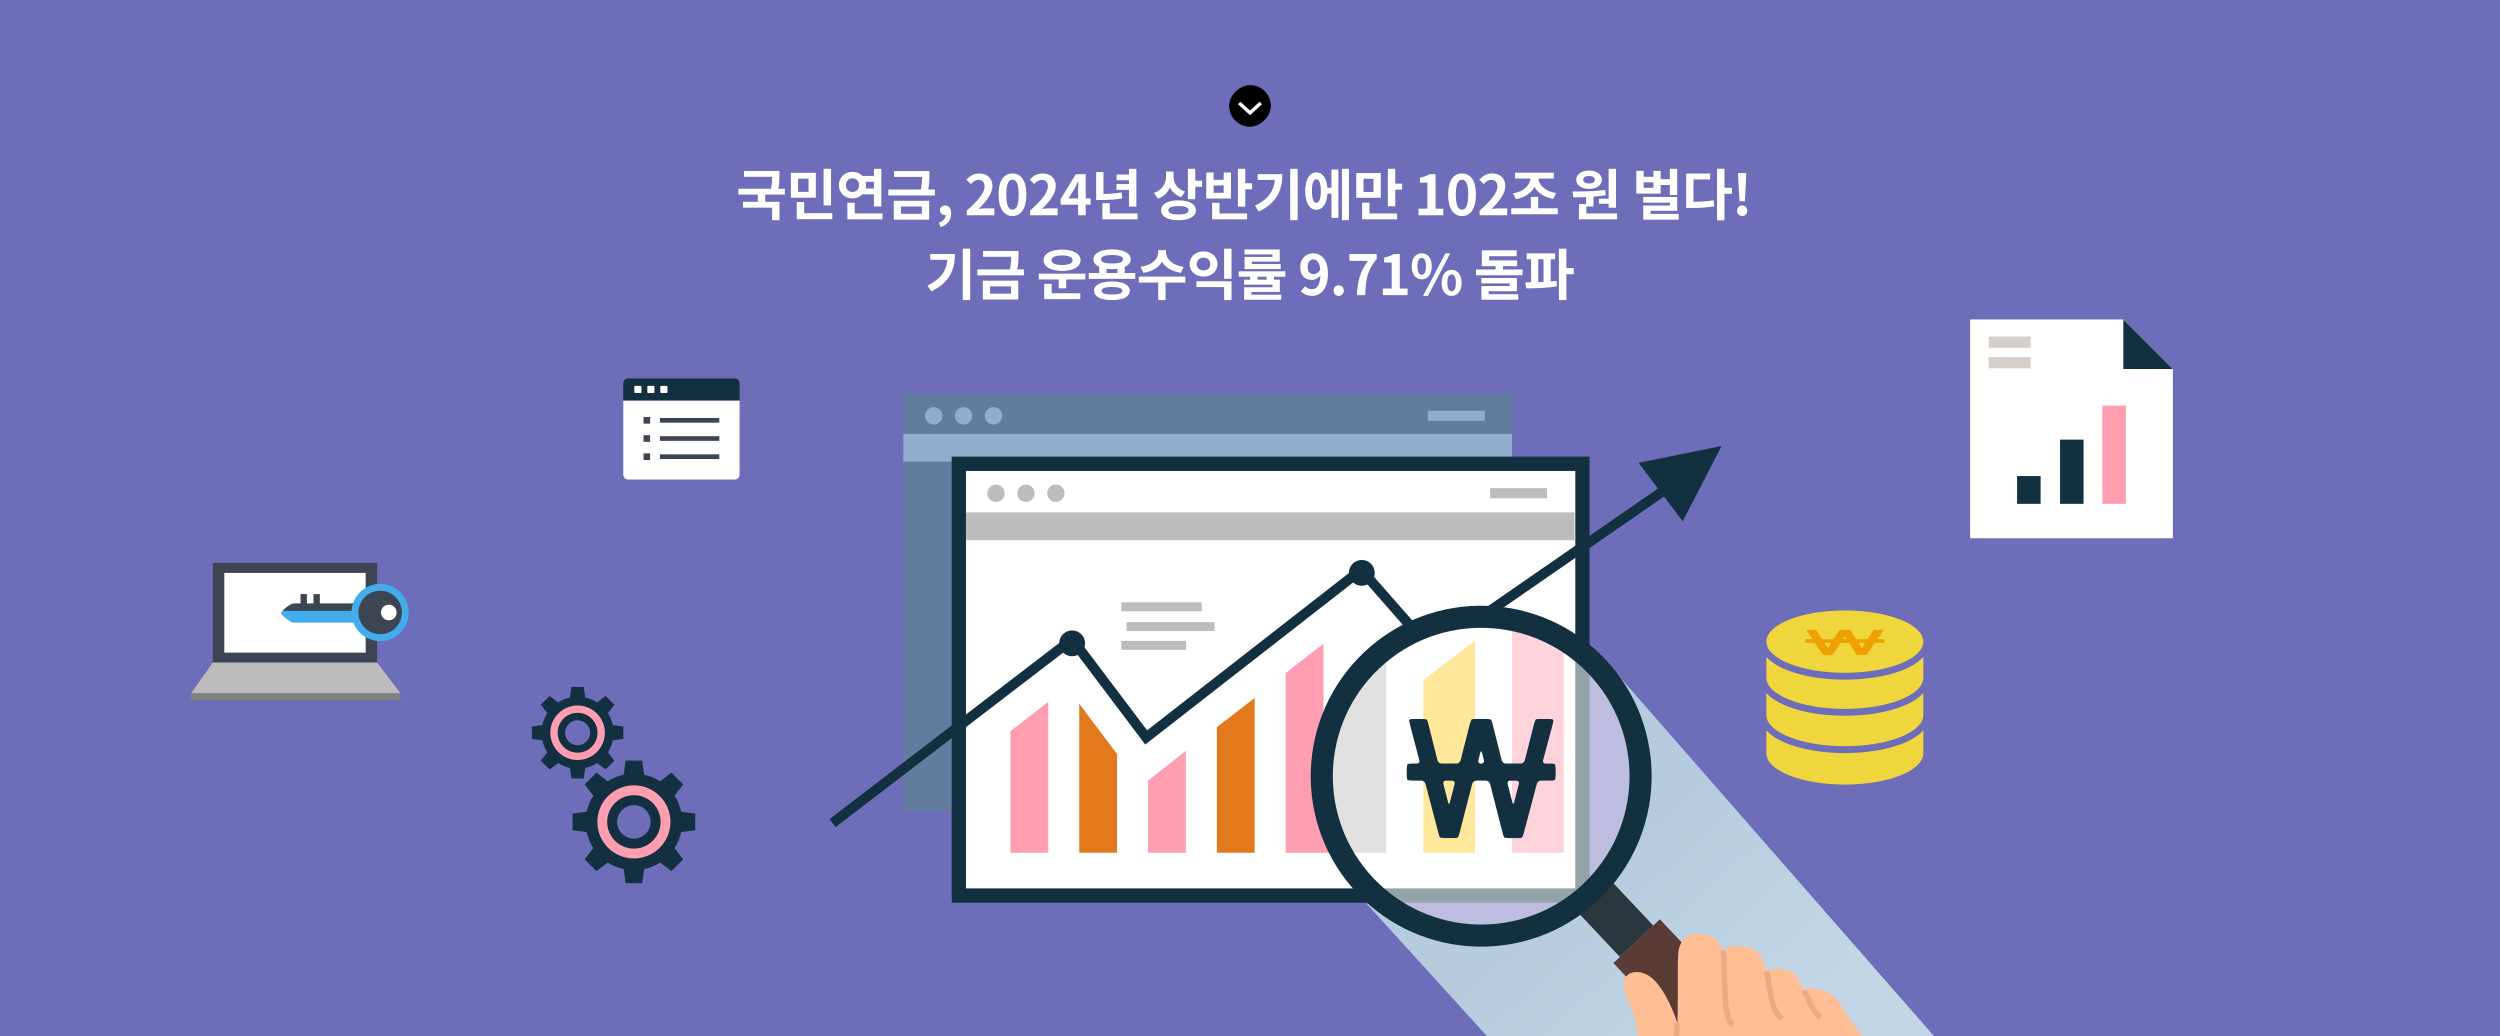 <svg width="1440" height="597" viewBox="0 0 1440 597" fill="none" xmlns="http://www.w3.org/2000/svg">
<rect x="0" y="0" width="1440" height="597" fill="#808080" stroke="none"/>
<g clip-path="url(#clip0_775_2279)">
<rect width="1440" height="597" fill="#6D6DB9"/>
<rect x="732" y="49" width="24" height="24" rx="12" transform="rotate(90 732 49)" fill="black"/>
<path d="M725.5 60L720 65L714.5 60" stroke="white" stroke-width="2" stroke-miterlimit="10" stroke-linecap="square"/>
<path d="M428.536 98.464H447.32V101.856H428.536V98.464ZM425.272 108.704H452.088V112.096H425.272V108.704ZM436.504 111.104H440.76V117.312H436.504V111.104ZM444.76 98.464H448.952V100.832C448.952 103.392 448.952 106.368 448.024 110.272L443.832 109.856C444.76 106.048 444.76 103.328 444.76 100.832V98.464ZM427.96 116.256H448.984V126.848H444.728V119.616H427.96V116.256ZM455.541 99.552H469.909V113.888H455.541V99.552ZM465.749 102.912H459.701V110.528H465.749V102.912ZM474.389 97.248H478.677V118.304H474.389V97.248ZM458.933 122.816H479.413V126.24H458.933V122.816ZM458.933 116.384H463.189V124.32H458.933V116.384ZM496.243 101.344H504.947V104.736H496.243V101.344ZM496.243 108.544H504.947V111.936H496.243V108.544ZM503.379 97.248H507.635V118.912H503.379V97.248ZM488.083 122.944H508.307V126.336H488.083V122.944ZM488.083 116.768H492.339V124.704H488.083V116.768ZM491.027 98.976C495.411 98.976 498.835 102.176 498.835 106.656C498.835 111.072 495.411 114.304 491.027 114.304C486.611 114.304 483.187 111.072 483.187 106.656C483.187 102.176 486.611 98.976 491.027 98.976ZM491.027 102.72C488.851 102.72 487.251 104.192 487.251 106.656C487.251 109.12 488.851 110.592 491.027 110.592C493.171 110.592 494.803 109.12 494.803 106.656C494.803 104.192 493.171 102.72 491.027 102.72ZM514.928 98.528H533.712V101.92H514.928V98.528ZM511.664 109.184H538.48V112.576H511.664V109.184ZM531.152 98.528H535.344V100.896C535.344 103.456 535.344 106.208 534.448 110.048L530.224 109.984C531.152 106.144 531.152 103.424 531.152 100.896V98.528ZM514.8 115.68H535.216V126.528H514.8V115.68ZM531.024 118.976H518.96V123.168H531.024V118.976ZM541.806 130.848L540.846 128.288C543.342 127.36 544.718 125.664 544.686 123.776L544.526 120.448L546.19 123.2C545.71 123.68 545.07 123.904 544.366 123.904C542.83 123.904 541.422 122.88 541.422 121.12C541.422 119.424 542.798 118.336 544.494 118.336C546.638 118.336 547.854 120.064 547.854 122.944C547.854 126.72 545.71 129.568 541.806 130.848ZM556.87 124V121.312C563.334 115.52 567.11 111.072 567.11 107.424C567.11 105.056 565.862 103.584 563.59 103.584C561.83 103.584 560.454 104.704 559.238 106.048L556.646 103.488C558.822 101.152 560.966 99.904 564.198 99.904C568.646 99.904 571.654 102.752 571.654 107.168C571.654 111.488 568.07 116.096 563.75 120.32C564.934 120.192 566.502 120.032 567.622 120.032H572.742V124H556.87ZM583.201 124.448C578.369 124.448 575.169 120.256 575.169 112.064C575.169 103.904 578.369 99.904 583.201 99.904C588.001 99.904 591.201 103.904 591.201 112.064C591.201 120.256 588.001 124.448 583.201 124.448ZM583.201 120.768C585.249 120.768 586.753 118.72 586.753 112.064C586.753 105.44 585.249 103.52 583.201 103.52C581.153 103.52 579.617 105.44 579.617 112.064C579.617 118.72 581.153 120.768 583.201 120.768ZM593.34 124V121.312C599.804 115.52 603.58 111.072 603.58 107.424C603.58 105.056 602.332 103.584 600.06 103.584C598.3 103.584 596.924 104.704 595.708 106.048L593.116 103.488C595.292 101.152 597.436 99.904 600.668 99.904C605.116 99.904 608.124 102.752 608.124 107.168C608.124 111.488 604.54 116.096 600.22 120.32C601.404 120.192 602.972 120.032 604.092 120.032H609.212V124H593.34ZM620.983 124V109.44C620.983 108.064 621.111 105.92 621.175 104.512H621.047C620.439 105.792 619.799 107.104 619.127 108.384L615.479 114.272H628.183V117.888H610.903V114.656L619.703 100.32H625.367V124H620.983ZM650.29 97.216H654.546V119.008H650.29V97.216ZM643.122 100.512H651.73V103.84H643.122V100.512ZM634.962 122.944H655.218V126.336H634.962V122.944ZM634.962 117.056H639.25V124.672H634.962V117.056ZM631.378 99.104H635.602V113.024H631.378V99.104ZM631.378 111.744H633.746C638.034 111.744 641.842 111.552 646.066 110.816L646.45 114.24C642.098 115.04 638.194 115.2 633.746 115.2H631.378V111.744ZM643.122 106.016H651.73V109.376H643.122V106.016ZM671.65 98.816H675.138V101.44C675.138 107.328 672.578 112.512 666.946 114.464L664.674 111.104C669.634 109.44 671.65 105.472 671.65 101.44V98.816ZM672.514 98.816H675.97V101.856C675.97 105.408 677.954 108.864 682.594 110.304L680.386 113.6C675.042 111.808 672.514 107.2 672.514 101.856V98.816ZM684.226 97.216H688.482V114.72H684.226V97.216ZM687.298 104.064H692.418V107.584H687.298V104.064ZM678.818 115.392C684.962 115.392 688.834 117.536 688.834 121.12C688.834 124.736 684.962 126.848 678.818 126.848C672.642 126.848 668.77 124.736 668.77 121.12C668.77 117.536 672.642 115.392 678.818 115.392ZM678.818 118.688C675.042 118.688 672.994 119.488 672.994 121.12C672.994 122.784 675.042 123.552 678.818 123.552C682.594 123.552 684.61 122.784 684.61 121.12C684.61 119.488 682.594 118.688 678.818 118.688ZM713.023 97.248H717.279V119.04H713.023V97.248ZM716.063 105.568H721.215V109.056H716.063V105.568ZM698.175 122.944H718.335V126.336H698.175V122.944ZM698.175 116.832H702.431V123.68H698.175V116.832ZM694.815 99.328H699.039V103.584H704.831V99.328H709.055V114.368H694.815V99.328ZM699.039 106.816V111.04H704.831V106.816H699.039ZM743.165 97.216H747.453V126.848H743.165V97.216ZM734.429 100.288H738.653C738.653 109.344 735.581 116.768 725.053 121.856L722.845 118.464C731.357 114.368 734.429 108.992 734.429 101.056V100.288ZM724.413 100.288H736.445V103.648H724.413V100.288ZM763.386 108.128H768.25V111.552H763.386V108.128ZM772.954 97.216H777.018V126.848H772.954V97.216ZM766.906 97.664H770.906V125.504H766.906V97.664ZM758.202 99.296C762.138 99.296 764.666 103.36 764.666 110.048C764.666 116.768 762.138 120.832 758.202 120.832C754.298 120.832 751.802 116.768 751.802 110.048C751.802 103.36 754.298 99.296 758.202 99.296ZM758.202 103.296C756.602 103.296 755.674 105.536 755.674 110.048C755.674 114.592 756.602 116.8 758.202 116.8C759.866 116.8 760.794 114.592 760.794 110.048C760.794 105.536 759.866 103.296 758.202 103.296ZM781.208 99.648H795.32V113.952H781.208V99.648ZM791.128 103.008H785.4V110.592H791.128V103.008ZM799.416 97.216H803.672V118.816H799.416V97.216ZM802.456 105.76H807.608V109.248H802.456V105.76ZM784.568 122.944H804.728V126.336H784.568V122.944ZM784.568 116.704H788.824V124.64H784.568V116.704ZM817.063 124V120.192H822.183V105.216H817.863V102.304C820.263 101.856 821.863 101.248 823.399 100.32H826.887V120.192H831.335V124H817.063ZM842.146 124.448C837.314 124.448 834.114 120.256 834.114 112.064C834.114 103.904 837.314 99.904 842.146 99.904C846.946 99.904 850.146 103.904 850.146 112.064C850.146 120.256 846.946 124.448 842.146 124.448ZM842.146 120.768C844.194 120.768 845.698 118.72 845.698 112.064C845.698 105.44 844.194 103.52 842.146 103.52C840.098 103.52 838.562 105.44 838.562 112.064C838.562 118.72 840.098 120.768 842.146 120.768ZM852.285 124V121.312C858.749 115.52 862.525 111.072 862.525 107.424C862.525 105.056 861.277 103.584 859.005 103.584C857.245 103.584 855.869 104.704 854.653 106.048L852.061 103.488C854.237 101.152 856.381 99.904 859.613 99.904C864.061 99.904 867.069 102.752 867.069 107.168C867.069 111.488 863.485 116.096 859.165 120.32C860.349 120.192 861.917 120.032 863.037 120.032H868.157V124H852.285ZM870.488 119.968H897.304V123.424H870.488V119.968ZM881.752 113.408H886.008V120.928H881.752V113.408ZM881.624 101.088H885.208V102.144C885.208 108.384 880.728 113.344 873.176 114.72L871.512 111.36C878.104 110.336 881.624 106.24 881.624 102.144V101.088ZM882.488 101.088H886.072V102.144C886.072 106.24 889.592 110.208 896.344 111.2L894.712 114.56C887.032 113.216 882.488 108.384 882.488 102.144V101.088ZM872.696 99.456H895V102.848H872.696V99.456ZM913.576 112.416H917.832V118.912H913.576V112.416ZM926.568 97.216H930.824V119.648H926.568V97.216ZM909.48 122.944H931.464V126.336H909.48V122.944ZM909.48 117.536H913.736V123.84H909.48V117.536ZM906.28 113.696L905.768 110.304C911.176 110.304 918.408 110.24 924.616 109.44L924.872 112.48C918.568 113.536 911.624 113.696 906.28 113.696ZM920.968 114.432H927.496V117.344H920.968V114.432ZM915.304 98.24C919.624 98.24 922.664 100.384 922.664 103.52C922.664 106.688 919.624 108.8 915.304 108.8C910.952 108.8 907.912 106.688 907.912 103.52C907.912 100.384 910.952 98.24 915.304 98.24ZM915.304 101.344C913.32 101.344 911.944 102.08 911.944 103.52C911.944 104.96 913.32 105.696 915.304 105.696C917.256 105.696 918.632 104.96 918.632 103.52C918.632 102.08 917.256 101.344 915.304 101.344ZM955.511 103.2H963.127V106.56H955.511V103.2ZM961.815 97.216H966.071V112.32H961.815V97.216ZM946.487 113.44H966.071V121.44H950.743V125.12H946.519V118.4H961.847V116.736H946.487V113.44ZM946.519 123.232H966.903V126.528H946.519V123.232ZM942.519 98.432H946.743V101.824H952.375V98.432H956.535V111.52H942.519V98.432ZM946.743 105.056V108.192H952.375V105.056H946.743ZM989.013 97.184H993.301V126.912H989.013V97.184ZM992.341 108.16H997.589V111.648H992.341V108.16ZM971.221 116.256H973.717C978.709 116.256 982.645 116.096 986.997 115.328L987.413 118.848C982.933 119.648 978.869 119.776 973.717 119.776H971.221V116.256ZM971.221 99.936H985.045V103.36H975.445V117.952H971.221V99.936ZM1001.97 115.936L1001.27 104.128L1001.14 99.68H1005.84L1005.71 104.128L1005.04 115.936H1001.97ZM1003.47 124.448C1001.81 124.448 1000.56 123.136 1000.56 121.376C1000.56 119.616 1001.81 118.336 1003.47 118.336C1005.17 118.336 1006.42 119.616 1006.42 121.376C1006.42 123.136 1005.17 124.448 1003.47 124.448ZM554.55 143.216H558.838V172.848H554.55V143.216ZM545.814 146.288H550.038C550.038 155.344 546.966 162.768 536.438 167.856L534.23 164.464C542.742 160.368 545.814 154.992 545.814 147.056V146.288ZM535.798 146.288H547.83V149.648H535.798V146.288ZM566.228 144.528H585.012V147.92H566.228V144.528ZM562.964 155.184H589.78V158.576H562.964V155.184ZM582.452 144.528H586.644V146.896C586.644 149.456 586.644 152.208 585.748 156.048L581.524 155.984C582.452 152.144 582.452 149.424 582.452 146.896V144.528ZM566.1 161.68H586.516V172.528H566.1V161.68ZM582.324 164.976H570.26V169.168H582.324V164.976ZM598.339 157.616H625.187V160.976H598.339V157.616ZM609.827 159.824H614.147V166.064H609.827V159.824ZM601.475 168.912H622.243V172.336H601.475V168.912ZM601.475 163.472H605.763V169.776H601.475V163.472ZM611.747 143.76C618.115 143.76 622.403 146.16 622.403 149.904C622.403 153.68 618.115 156.048 611.747 156.048C605.347 156.048 601.091 153.68 601.091 149.904C601.091 146.16 605.347 143.76 611.747 143.76ZM611.747 147.12C608.003 147.12 605.667 148.08 605.667 149.904C605.667 151.728 608.003 152.656 611.747 152.656C615.491 152.656 617.827 151.728 617.827 149.904C617.827 148.08 615.491 147.12 611.747 147.12ZM633.153 153.136H637.409V158.576H633.153V153.136ZM643.585 153.136H647.809V158.576H643.585V153.136ZM627.137 157.264H653.921V160.624H627.137V157.264ZM640.481 162.128C646.881 162.128 650.753 164.048 650.753 167.472C650.753 170.928 646.881 172.848 640.481 172.848C634.049 172.848 630.177 170.928 630.177 167.472C630.177 164.048 634.049 162.128 640.481 162.128ZM640.481 165.328C636.513 165.328 634.497 166 634.497 167.472C634.497 168.976 636.513 169.648 640.481 169.648C644.449 169.648 646.465 168.976 646.465 167.472C646.465 166 644.449 165.328 640.481 165.328ZM640.545 143.632C647.073 143.632 651.265 145.808 651.265 149.36C651.265 152.88 647.073 154.992 640.545 154.992C633.985 154.992 629.825 152.88 629.825 149.36C629.825 145.808 633.985 143.632 640.545 143.632ZM640.545 146.896C636.481 146.896 634.209 147.696 634.209 149.36C634.209 150.992 636.481 151.792 640.545 151.792C644.609 151.792 646.881 150.992 646.881 149.36C646.881 147.696 644.609 146.896 640.545 146.896ZM667.102 144.08H670.846V145.456C670.846 151.152 666.366 155.984 658.59 157.136L656.926 153.712C663.742 152.816 667.102 148.944 667.102 145.456V144.08ZM667.902 144.08H671.614V145.456C671.614 148.912 675.006 152.816 681.79 153.712L680.158 157.136C672.382 155.984 667.902 151.152 667.902 145.456V144.08ZM667.134 162H671.358V172.848H667.134V162ZM655.966 159.312H682.75V162.768H655.966V159.312ZM689.148 162H709.372V172.848H705.084V165.36H689.148V162ZM705.084 143.216H709.372V160.592H705.084V143.216ZM693.244 144.816C697.82 144.816 701.276 147.856 701.276 152.08C701.276 156.304 697.82 159.312 693.244 159.312C688.636 159.312 685.18 156.304 685.18 152.08C685.18 147.856 688.636 144.816 693.244 144.816ZM693.244 148.432C691.004 148.432 689.34 149.744 689.34 152.08C689.34 154.416 691.004 155.76 693.244 155.76C695.484 155.76 697.116 154.416 697.116 152.08C697.116 149.744 695.484 148.432 693.244 148.432ZM713.529 156.304H740.377V159.408H713.529V156.304ZM716.537 161.104H737.177V168.144H720.825V170.672H716.601V165.456H732.985V163.984H716.537V161.104ZM716.601 169.776H738.009V172.656H716.601V169.776ZM716.825 143.696H737.113V150.672H721.081V153.104H716.857V147.984H732.921V146.544H716.825V143.696ZM716.857 152.112H737.657V154.992H716.857V152.112ZM720.121 157.36H724.345V162.928H720.121V157.36ZM729.561 157.36H733.785V162.928H729.561V157.36ZM755.817 170.448C752.841 170.448 750.729 169.232 749.289 167.76L751.785 164.912C752.681 165.904 754.121 166.64 755.529 166.64C758.313 166.64 760.585 164.4 760.585 157.616C760.585 151.568 758.761 149.424 756.457 149.424C754.665 149.424 753.225 150.864 753.225 153.808C753.225 156.56 754.569 157.904 756.585 157.904C757.929 157.904 759.401 157.168 760.553 155.216L760.809 158.416C759.529 160.176 757.385 161.232 755.721 161.232C751.753 161.232 748.937 158.832 748.937 153.808C748.937 148.912 752.329 145.904 756.361 145.904C760.873 145.904 764.905 149.424 764.905 157.616C764.905 166.576 760.521 170.448 755.817 170.448ZM771.076 170.448C769.38 170.448 768.164 169.136 768.164 167.376C768.164 165.616 769.38 164.336 771.076 164.336C772.74 164.336 774.02 165.616 774.02 167.376C774.02 169.136 772.74 170.448 771.076 170.448ZM781.578 170C782.026 161.808 783.37 156.528 787.914 150.256H777.258V146.32H792.97V149.168C787.466 155.888 786.762 160.752 786.346 170H781.578ZM796.485 170V166.192H801.605V151.216H797.285V148.304C799.685 147.856 801.285 147.248 802.821 146.32H806.309V166.192H810.757V170H796.485ZM818.912 160.912C815.52 160.912 813.12 158.096 813.12 153.36C813.12 148.624 815.52 145.904 818.912 145.904C822.304 145.904 824.704 148.624 824.704 153.36C824.704 158.096 822.304 160.912 818.912 160.912ZM818.912 158.256C820.288 158.256 821.344 156.816 821.344 153.36C821.344 149.872 820.288 148.56 818.912 148.56C817.504 148.56 816.448 149.872 816.448 153.36C816.448 156.816 817.504 158.256 818.912 158.256ZM819.68 170.448L832.544 145.904H835.36L822.464 170.448H819.68ZM836.128 170.448C832.768 170.448 830.368 167.664 830.368 162.896C830.368 158.16 832.768 155.408 836.128 155.408C839.488 155.408 841.888 158.16 841.888 162.896C841.888 167.664 839.488 170.448 836.128 170.448ZM836.128 167.792C837.504 167.792 838.592 166.384 838.592 162.896C838.592 159.408 837.504 158.096 836.128 158.096C834.752 158.096 833.664 159.408 833.664 162.896C833.664 166.384 834.752 167.792 836.128 167.792ZM861.455 151.568H865.711V157.232H861.455V151.568ZM853.519 150H873.871V153.328H853.519V150ZM853.519 144.208H873.615V147.568H857.743V151.792H853.519V144.208ZM850.191 155.216H876.975V158.544H850.191V155.216ZM853.263 160.112H873.743V167.728H857.487V170.32H853.295V164.784H869.551V163.248H853.263V160.112ZM853.295 169.456H874.511V172.656H853.295V169.456ZM879.372 145.936H895.724V149.328H879.372V145.936ZM879.052 166.096L878.604 162.608C883.756 162.608 890.732 162.544 896.588 161.808L896.812 164.912C890.828 165.968 884.108 166.096 879.052 166.096ZM881.9 148.592H886.028V163.536H881.9V148.592ZM889.068 148.592H893.196V163.536H889.068V148.592ZM897.932 143.216H902.22V172.848H897.932V143.216ZM901.26 154.448H906.508V157.936H901.26V154.448Z" fill="white"/>
<g clip-path="url(#clip1_775_2279)">
<path d="M931.57 388.33L1160.94 650.47L1075.63 702.35H952.45L787.01 520.36L797.61 521.33L833.27 538.67L867.96 541.56L897.84 529.04L920.49 518.56L935.42 489.52L945.38 461.57L942.17 426.88L931.57 388.33Z" fill="url(#paint0_linear_775_2279)"/>
<path d="M1223.04 184H1134.79V310.03H1251.57V212.53L1223.04 184Z" fill="white"/>
<path d="M1223.04 212.53H1251.57L1223.04 184V212.53Z" fill="#123040"/>
<path d="M1169.65 193.881H1145.51V200.331H1169.65V193.881Z" fill="#D6CEC9"/>
<path d="M1169.65 205.691H1145.51V212.141H1169.65V205.691Z" fill="#D6CEC9"/>
<path d="M1175.39 274.221H1161.85V290.211H1175.39V274.221Z" fill="#123040"/>
<path d="M1200.13 253.221H1186.59V290.211H1200.13V253.221Z" fill="#123040"/>
<path d="M1224.51 233.641H1210.97V290.211H1224.51V233.641Z" fill="#FF9EB1"/>
<path d="M870.879 226.869H520.359V467.319H870.879V226.869Z" fill="#617C9C"/>
<path d="M542.829 239.498C542.829 242.268 540.589 244.508 537.819 244.508C535.059 244.508 532.809 242.268 532.809 239.498C532.809 236.728 535.049 234.488 537.819 234.488C540.589 234.488 542.829 236.728 542.829 239.498Z" fill="#92ADCC"/>
<path d="M560.059 239.498C560.059 242.268 557.819 244.508 555.049 244.508C552.289 244.508 550.039 242.268 550.039 239.498C550.039 236.728 552.279 234.488 555.049 234.488C557.819 234.488 560.059 236.728 560.059 239.498Z" fill="#92ADCC"/>
<path d="M577.299 239.498C577.299 242.268 575.059 244.508 572.289 244.508C569.529 244.508 567.279 242.268 567.279 239.498C567.279 236.728 569.519 234.488 572.289 234.488C575.059 234.488 577.299 236.728 577.299 239.498Z" fill="#92ADCC"/>
<path d="M855.23 236.58H822.42V242.42H855.23V236.58Z" fill="#92ADCC"/>
<path d="M870.879 249.879H520.359V265.889H870.879V249.879Z" fill="#92ADCC"/>
<path d="M915.59 263H548.18V519.96H915.59V263Z" fill="#123040"/>
<path d="M907.38 271.26H556.4V511.71H907.38V271.26Z" fill="white"/>
<path d="M425.98 220.8C425.98 219.26 424.72 218 423.18 218H361.8C360.26 218 359 219.26 359 220.8V230.77H425.97V220.8H425.98Z" fill="#123040"/>
<path d="M359.01 230.77V273.43C359.01 274.97 360.27 276.23 361.81 276.23H423.19C424.73 276.23 425.99 274.97 425.99 273.43V230.77H359.01Z" fill="white"/>
<path d="M380.35 222.74C380.35 222.48 380.56 222.27 380.82 222.27H383.99C384.25 222.27 384.46 222.48 384.46 222.74V225.91C384.46 226.17 384.25 226.38 383.99 226.38H380.82C380.57 226.38 380.35 226.17 380.35 225.91V222.74Z" fill="white"/>
<path d="M372.859 222.74C372.859 222.48 373.069 222.27 373.329 222.27H376.499C376.759 222.27 376.969 222.48 376.969 222.74V225.91C376.969 226.17 376.759 226.38 376.499 226.38H373.329C373.069 226.38 372.859 226.17 372.859 225.91V222.74Z" fill="white"/>
<path d="M365.369 222.74C365.369 222.48 365.579 222.27 365.839 222.27H369.009C369.269 222.27 369.479 222.48 369.479 222.74V225.91C369.479 226.17 369.269 226.38 369.009 226.38H365.839C365.579 226.38 365.369 226.17 365.369 225.91V222.74Z" fill="white"/>
<path d="M400.44 478.189V468.629L392.33 467.529C391.61 464.209 390.3 461.109 388.52 458.339L393.48 451.819L386.72 445.059L380.2 450.029C377.43 448.239 374.33 446.929 371.01 446.219L369.91 438.109H360.35L359.25 446.219C355.93 446.939 352.82 448.249 350.06 450.029L343.54 445.059L336.77 451.819L341.74 458.339C339.95 461.109 338.64 464.209 337.93 467.529L329.82 468.629V478.189L337.93 479.289C338.65 482.609 339.95 485.719 341.74 488.479L336.77 494.999L343.54 501.759L350.06 496.799C352.82 498.589 355.93 499.899 359.25 500.609L360.35 508.719H369.91L371.01 500.609C374.34 499.889 377.43 498.579 380.2 496.799L386.72 501.759L393.48 494.999L388.52 488.479C390.31 485.709 391.62 482.609 392.33 479.289L400.44 478.189ZM365.12 483.059C359.8 483.059 355.47 478.729 355.47 473.409C355.47 468.089 359.8 463.759 365.12 463.759C370.44 463.759 374.77 468.089 374.77 473.409C374.77 478.729 370.44 483.059 365.12 483.059Z" fill="#123040"/>
<path d="M365.12 452.35C353.51 452.35 344.07 461.8 344.07 473.41C344.07 485.02 353.52 494.47 365.12 494.47C376.73 494.47 386.18 485.02 386.18 473.41C386.18 461.8 376.73 452.35 365.12 452.35ZM365.12 488.8C356.62 488.8 349.73 481.91 349.73 473.41C349.73 464.91 356.62 458.02 365.12 458.02C373.62 458.02 380.51 464.91 380.51 473.41C380.51 481.91 373.62 488.8 365.12 488.8Z" fill="#FF9EB1"/>
<path d="M359.04 425.621V418.481L352.99 417.661C352.46 415.181 351.48 412.871 350.15 410.801L353.85 405.941L348.8 400.891L343.94 404.601C341.87 403.271 339.56 402.291 337.08 401.761L336.26 395.711H329.13L328.31 401.761C325.83 402.301 323.51 403.271 321.45 404.601L316.59 400.891L311.54 405.941L315.24 410.801C313.91 412.861 312.93 415.181 312.4 417.661L306.35 418.481V425.621L312.4 426.441C312.93 428.921 313.91 431.231 315.24 433.301L311.54 438.161L316.59 443.211L321.45 439.511C323.51 440.841 325.82 441.821 328.31 442.351L329.13 448.401H336.26L337.08 442.351C339.56 441.821 341.87 440.841 343.94 439.511L348.8 443.211L353.85 438.161L350.15 433.301C351.48 431.241 352.46 428.921 352.99 426.441L359.04 425.621ZM332.69 429.261C328.72 429.261 325.49 426.031 325.49 422.061C325.49 418.091 328.72 414.861 332.69 414.861C336.66 414.861 339.89 418.091 339.89 422.061C339.89 426.031 336.66 429.261 332.69 429.261Z" fill="#123040"/>
<path d="M332.69 406.352C324.03 406.352 316.98 413.402 316.98 422.062C316.98 430.722 324.03 437.772 332.69 437.772C341.35 437.772 348.4 430.722 348.4 422.062C348.4 413.402 341.35 406.352 332.69 406.352ZM332.69 433.542C326.35 433.542 321.21 428.402 321.21 422.062C321.21 415.722 326.35 410.582 332.69 410.582C339.03 410.582 344.17 415.722 344.17 422.062C344.17 428.402 339.03 433.542 332.69 433.542Z" fill="#FF9EB1"/>
<path d="M578.7 284.11C578.7 286.88 576.46 289.12 573.69 289.12C570.92 289.12 568.68 286.88 568.68 284.11C568.68 281.34 570.92 279.1 573.69 279.1C576.46 279.11 578.7 281.35 578.7 284.11Z" fill="#BCBCBC"/>
<path d="M595.94 284.11C595.94 286.88 593.7 289.12 590.93 289.12C588.16 289.12 585.92 286.88 585.92 284.11C585.92 281.34 588.16 279.1 590.93 279.1C593.7 279.11 595.94 281.35 595.94 284.11Z" fill="#BCBCBC"/>
<path d="M613.18 284.11C613.18 286.88 610.94 289.12 608.17 289.12C605.4 289.12 603.16 286.88 603.16 284.11C603.16 281.34 605.4 279.1 608.17 279.1C610.94 279.1 613.18 281.35 613.18 284.11Z" fill="#BCBCBC"/>
<path d="M891.111 281.189H858.301V287.029H891.111V281.189Z" fill="#BCBCBC"/>
<path d="M906.92 295.141H556.4V311.151H906.92V295.141Z" fill="#BCBCBC"/>
<path d="M603.799 491.18H582.029V421.15L603.799 404.25V491.18Z" fill="#FF9EB1"/>
<path d="M643.43 491.181H621.66V405.391L643.43 434.331V491.181Z" fill="#E2791C"/>
<path d="M683.059 491.18H661.289V449.61L683.059 432.48V491.18Z" fill="#FF9EB1"/>
<path d="M722.68 491.179H700.92V418.829L722.68 402.039V491.179Z" fill="#E2791C"/>
<path d="M481.34 476.4L477.82 471.81L609.79 370.6L618.7 364.21L624.59 372.74L660.74 420.67L776.7 330.29L784.6 324.23L791.23 332L814.97 359.06L836.61 353.44L853.82 351.34L958.91 278.68L962.2 283.44L855.94 356.91L837.69 359.13L812.97 365.55L786.86 335.78L783.77 332.16L780.24 334.86L659.66 428.85L619.86 376.07L617.29 372.34L613.2 375.28L481.34 476.4Z" fill="#123040"/>
<path d="M943.82 266.571L991.65 256.881L969.24 300.241L943.82 266.571Z" fill="#123040"/>
<path d="M699.581 358.35H648.881V363.49H699.581V358.35Z" fill="#BCBCBC"/>
<path d="M692.221 346.93H645.891V352.07H692.221V346.93Z" fill="#BCBCBC"/>
<path d="M683.221 369.141H645.891V374.281H683.221V369.141Z" fill="#BCBCBC"/>
<path d="M762.321 414.271V370.811L740.551 387.651V491.191H765.941C757.011 467.821 752.861 437.331 762.321 414.271Z" fill="#FF9EB1"/>
<path d="M925.541 504.733L906.332 522.828L933.122 551.267L952.332 533.172L925.541 504.733Z" fill="#2C363D"/>
<path d="M968.301 542.5L956.081 529.52L929.311 554.74L937.311 563.24L1008.35 638.74L1035.33 611.76L968.301 542.5Z" fill="#5A3A35"/>
<path d="M849.6 491.179H819.77V391.849L849.6 368.949V491.179Z" fill="#FFCA22"/>
<path d="M798.38 379.15C797.08 380.23 795.81 381.36 794.56 382.53C779.86 396.37 768.59 414.19 765.98 432.74V456.79C767.68 468.83 771.32 480.58 778.19 491.18H798.38V379.15Z" fill="#BCBCBC"/>
<path d="M900.711 491.181V373.711C891.521 367.551 881.371 363.351 870.881 361.141V491.181H900.711Z" fill="#FF9EB1"/>
<path d="M1062.63 351.619C1037.67 351.619 1017.43 359.659 1017.43 369.579C1017.43 379.499 1037.67 387.539 1062.63 387.539C1087.59 387.539 1107.83 379.499 1107.83 369.579C1107.83 359.659 1087.59 351.619 1062.63 351.619Z" fill="#F0D63D"/>
<path d="M1084.79 368.19H1081.33L1084.74 363.09C1084.79 363.01 1084.75 362.93 1084.63 362.87C1084.51 362.81 1084.32 362.77 1084.12 362.77H1079.71C1079.42 362.77 1079.16 362.85 1079.09 362.96L1075.74 368.19H1069.16L1065.86 362.96C1065.78 362.85 1065.53 362.77 1065.23 362.77H1060.05C1059.76 362.77 1059.5 362.85 1059.43 362.96L1056.07 368.19H1049.5L1046.2 362.96C1046.13 362.85 1045.87 362.77 1045.58 362.77H1041.22C1041.02 362.77 1040.83 362.81 1040.71 362.87C1040.59 362.93 1040.55 363.01 1040.59 363.09L1043.96 368.19H1040.48C1040.13 368.19 1039.84 368.31 1039.84 368.44V370.01C1039.84 370.15 1040.13 370.27 1040.48 370.27H1045.33L1049.82 377.07C1049.9 377.18 1050.16 377.26 1050.44 377.26H1055.11C1055.4 377.26 1055.66 377.18 1055.73 377.07L1060.13 370.28H1065.09L1069.48 377.07C1069.56 377.18 1069.81 377.26 1070.1 377.26H1074.77C1075.06 377.26 1075.32 377.18 1075.4 377.07L1079.94 370.27H1084.79C1085.14 370.27 1085.44 370.15 1085.44 370.01V368.44C1085.43 368.31 1085.14 368.19 1084.79 368.19ZM1074.41 370.27L1072.44 373.33L1070.47 370.27H1074.41ZM1063.73 368.19H1061.5L1062.63 366.46L1063.73 368.19ZM1054.74 370.27L1052.77 373.33L1050.79 370.27H1054.74Z" fill="#EFA003"/>
<path d="M1062.63 408.329C1087.59 408.329 1107.83 400.289 1107.83 390.369V378.389C1100.15 387.009 1081.31 391.479 1062.63 391.479C1043.95 391.479 1025.11 387.009 1017.43 378.389V390.369C1017.43 400.289 1037.67 408.329 1062.63 408.329Z" fill="#F0D63D"/>
<path d="M1062.63 429.82C1087.59 429.82 1107.83 421.78 1107.83 411.86V399.18C1100.15 407.8 1081.31 412.27 1062.63 412.27C1043.95 412.27 1025.11 407.8 1017.43 399.18V411.86C1017.43 421.79 1037.67 429.82 1062.63 429.82Z" fill="#F0D63D"/>
<path d="M1062.63 451.91C1087.59 451.91 1107.83 443.87 1107.83 433.95V420.68C1100.15 429.3 1081.31 433.77 1062.63 433.77C1043.95 433.77 1025.11 429.3 1017.43 420.68V433.95C1017.43 443.87 1037.67 451.91 1062.63 451.91Z" fill="#F0D63D"/>
<path opacity="0.55" d="M943.708 449.319C944.949 399.303 905.409 357.75 855.392 356.51C805.376 355.269 763.823 394.809 762.583 444.826C761.342 494.842 800.882 536.395 850.899 537.635C900.915 538.876 942.467 499.336 943.708 449.319Z" fill="white"/>
<path d="M924.639 379.759C887.459 340.289 825.309 338.429 785.839 375.609C746.369 412.789 744.509 474.929 781.689 514.409C818.869 553.879 881.02 555.739 920.49 518.559C959.96 481.379 961.819 419.229 924.639 379.759ZM911.759 509.299C877.399 541.659 823.319 540.039 790.959 505.689C758.599 471.329 760.209 417.249 794.569 384.879C828.929 352.519 883.009 354.129 915.379 388.489C947.729 422.849 946.119 476.929 911.759 509.299Z" fill="#123040"/>
<path d="M895.45 440.089C895.11 439.939 893.99 439.819 892.95 439.819H890.2C889.16 439.819 888.53 438.999 888.8 437.999L894.26 417.489C894.53 416.489 894.76 415.329 894.77 414.909C894.77 414.909 894.77 414.909 894.52 414.609C894.31 414.319 894.31 414.319 894.31 414.319C893.91 414.219 892.73 414.129 891.7 414.129H887.17C886.13 414.129 885.05 414.219 884.76 414.319C884.47 414.429 883.91 415.859 883.65 416.859L878.27 437.979C878.01 438.979 876.96 439.809 875.92 439.809H867.33C866.29 439.809 865.24 438.989 864.99 437.979L859.69 416.869C859.44 415.869 859.09 414.839 858.92 414.579C858.75 414.329 857.2 414.119 856.17 414.119H850.18C849.14 414.119 848.07 414.209 847.79 414.309C847.51 414.419 846.93 415.849 846.68 416.849L841.29 437.969C841.03 438.969 839.98 439.799 838.94 439.799H830.33C829.29 439.799 828.24 438.979 827.99 437.969L822.7 416.869C822.45 415.859 822.1 414.839 821.93 414.579C821.76 414.329 820.22 414.119 819.18 414.119H814.74C813.7 414.119 812.53 414.199 812.13 414.309C812.13 414.309 812.13 414.309 811.89 414.599C811.66 414.899 811.66 414.899 811.66 414.899C811.67 415.319 811.9 416.479 812.16 417.479L817.54 437.979C817.8 438.979 817.17 439.799 816.13 439.799H813.37C812.33 439.799 811.21 439.919 810.88 440.069C810.55 440.219 810.27 441.849 810.27 442.879V446.539C810.27 447.579 810.39 448.689 810.55 449.029C810.7 449.359 812.34 449.629 813.37 449.629H818.73C819.77 449.629 820.83 450.449 821.09 451.449L828.58 480.009C828.84 481.009 829.2 482.029 829.37 482.279C829.54 482.519 831.08 482.719 832.11 482.719H837.12C838.16 482.719 839.24 482.639 839.52 482.539C839.8 482.439 840.4 480.999 840.65 479.999L847.97 451.459C848.23 450.459 849.29 449.639 850.32 449.639H855.91C856.95 449.639 858 450.459 858.26 451.459L865.57 479.999C865.83 480.999 866.18 482.029 866.34 482.269C866.51 482.519 868.06 482.719 869.09 482.719H874.11C875.15 482.719 876.22 482.639 876.51 482.549C876.79 482.449 877.39 481.019 877.65 480.019L885.22 451.459C885.49 450.459 886.55 449.639 887.59 449.639H892.94C893.98 449.639 895.1 449.519 895.44 449.369C895.78 449.219 896.05 447.589 896.05 446.549V442.889C896.06 441.869 895.79 440.239 895.45 440.089ZM873.46 449.659C874.5 449.659 875.13 450.479 874.87 451.479L872.08 462.339C871.82 463.339 871.4 463.339 871.15 462.339L868.38 451.479C868.12 450.479 868.76 449.649 869.8 449.649H873.46V449.659ZM854.75 437.989C855 438.989 854.36 439.819 853.33 439.819H852.92C851.88 439.819 851.25 438.999 851.51 437.999L852.68 433.479C852.94 432.479 853.36 432.479 853.61 433.479L854.75 437.989ZM836.45 449.659C837.49 449.659 838.12 450.479 837.87 451.479L835.09 462.339C834.83 463.339 834.41 463.339 834.15 462.339L831.36 451.479C831.1 450.479 831.74 449.659 832.78 449.659H836.45Z" fill="#123040"/>
<path d="M998.289 590.291C998.289 590.291 996.349 589.571 994.939 584.451C993.529 579.331 993.209 562.671 993.009 552.361C992.819 542.501 986.339 538.3 979.879 537.84C973.419 537.38 967.309 540.191 966.659 549.301C966.009 558.411 966.939 581.521 965.889 593.261C964.919 604.121 967.809 618.951 963.709 626.731" fill="#FFBE94"/>
<path d="M1026.42 586.64C1022.32 583.39 1020.99 579.76 1019.62 571.53C1018.55 565.1 1017.74 554.67 1012.92 549.08C1007.86 543.22 995.69 544.03 992.33 547.54C992.33 547.54 992.94 570.24 994.22 586.52" fill="#FFBE94"/>
<path d="M1048.82 585.87C1044.52 583.99 1039.85 571.33 1036.3 564.6C1032.26 556.93 1021.55 556.75 1017.43 559.39C1017.43 559.39 1021.2 581.8 1021.2 583.52" fill="#FFBE94"/>
<path d="M966.149 589.241C962.779 578.761 956.169 565.071 948.369 561.281C942.359 558.361 935.749 560.091 935.319 566.171C934.889 572.241 938.189 576.261 940.359 582.291C942.839 589.161 942.459 593.291 944.849 600.331C946.799 606.081 947.969 609.901 948.999 621.601C949.649 629.031 947.189 637.321 954.399 646.701C961.609 656.071 974.319 677.851 982.409 686.701C985.269 689.821 987.879 699.311 990.239 702.361H1075.64C1074.4 693.591 1073.7 675.591 1073.92 669.001C1074.28 658.391 1075.43 625.001 1076.86 613.281C1078.29 601.571 1075.24 598.691 1072.49 595.841C1069.74 592.991 1066.36 588.871 1060.52 579.331C1054.07 568.791 1044 568.701 1039.46 570.001" fill="#FFBE94"/>
<path d="M997.73 591.801C997.09 591.561 994.9 590.371 993.39 584.881C991.94 579.601 991.62 563.341 991.4 552.581V552.391C991.37 550.821 991.04 549.011 990.76 547.941L993.87 547.141C994.2 548.441 994.57 550.481 994.61 552.331V552.521C994.81 562.471 995.14 579.131 996.48 584.031C997.58 588.031 998.93 588.831 998.95 588.841C998.88 588.801 998.84 588.791 998.84 588.791L997.73 591.801Z" fill="#EDA983"/>
<path d="M1025.42 587.9C1020.78 584.23 1019.39 579.97 1018.03 571.8C1017.87 570.81 1017.69 569.63 1017.5 568.35C1017.1 565.6 1016.64 562.49 1016.06 559.84L1019.2 559.15C1019.8 561.9 1020.27 565.08 1020.68 567.88C1020.86 569.14 1021.03 570.3 1021.2 571.26C1022.6 579.67 1023.88 582.57 1027.41 585.37L1025.42 587.9Z" fill="#EDA983"/>
<path d="M1048.18 587.351C1044.96 585.941 1041.86 580.351 1037.6 571.161L1040.51 569.811C1042.53 574.161 1046.73 583.211 1049.47 584.411L1048.18 587.351Z" fill="#EDA983"/>
<path d="M965.129 627.471L962.289 625.971C964.729 621.331 964.479 613.491 964.229 605.901C964.089 601.561 963.939 597.071 964.289 593.111C964.359 592.371 964.419 591.201 964.469 590.171L964.519 589.221L967.729 589.391L967.679 590.331C967.629 591.391 967.569 592.591 967.489 593.391C967.149 597.151 967.299 601.541 967.439 605.791C967.689 613.811 967.969 622.081 965.129 627.471Z" fill="#EDA983"/>
<path d="M625 370.569C625 374.679 621.66 378.019 617.55 378.019C613.43 378.019 610.1 374.689 610.1 370.569C610.1 366.449 613.44 363.119 617.55 363.119C621.66 363.119 625 366.449 625 370.569Z" fill="#123040"/>
<path d="M791.849 329.979C791.849 334.089 788.509 337.429 784.399 337.429C780.279 337.429 776.949 334.089 776.949 329.979C776.949 325.859 780.289 322.529 784.399 322.529C788.519 322.519 791.849 325.859 791.849 329.979Z" fill="#123040"/>
<path d="M217.23 324.25H122.6V381.66H217.23V324.25Z" fill="#3D4553"/>
<path d="M210.629 329.99H129.199V375.92H210.629V329.99Z" fill="white"/>
<path d="M122.6 381.66L110 399.41H230.73L217.23 381.66H122.6Z" fill="#BCBCBC"/>
<path d="M230.73 399.41H110V403.46H230.73V399.41Z" fill="#828282"/>
<path d="M203.9 347.65C205.87 347.65 207.47 350.11 207.47 353.15C207.47 356.19 205.87 358.65 203.9 358.65H169.07C167.1 358.65 161.82 354.04 161.82 353.15C161.82 352.27 167.1 347.65 169.07 347.65H203.9Z" fill="#43ACED"/>
<path d="M176.77 342.201H173.11V347.651H169.06C167.6 347.651 164.34 350.171 162.74 351.851H207.36C206.98 349.441 205.57 347.651 203.9 347.651H184.23V342.201H180.57V347.651H176.78L176.77 342.201Z" fill="#3D4553"/>
<path d="M218.97 336.971C227.7 336.971 234.79 344.051 234.79 352.791C234.79 361.521 227.71 368.611 218.97 368.611C210.23 368.611 203.15 361.531 203.15 352.791C203.16 344.051 210.24 336.971 218.97 336.971Z" fill="#3D4553"/>
<path d="M202.49 352.791C202.49 361.891 209.87 369.281 218.98 369.281C228.09 369.281 235.47 361.901 235.47 352.791C235.47 343.681 228.09 336.301 218.98 336.301C209.87 336.301 202.49 343.681 202.49 352.791ZM231.51 352.791C231.51 359.711 225.9 365.321 218.98 365.321C212.06 365.321 206.45 359.711 206.45 352.791C206.45 345.871 212.06 340.261 218.98 340.261C225.9 340.251 231.51 345.871 231.51 352.791Z" fill="#43ACED"/>
<path d="M219.451 352.801C219.451 355.291 221.461 357.301 223.951 357.301C226.441 357.301 228.451 355.291 228.451 352.801C228.451 350.321 226.431 348.301 223.951 348.301C221.461 348.301 219.451 350.321 219.451 352.801Z" fill="white"/>
<path d="M414.319 240.77H380.109V243.46H414.319V240.77Z" fill="#3D4553"/>
<path d="M414.319 251.238H380.109V253.928H414.319V251.238Z" fill="#3D4553"/>
<path d="M414.319 261.709H380.109V264.399H414.319V261.709Z" fill="#3D4553"/>
<path d="M374.48 240.209H370.67V244.019H374.48V240.209Z" fill="#3D4553"/>
<path d="M374.48 250.68H370.67V254.49H374.48V250.68Z" fill="#3D4553"/>
<path d="M374.48 261.148H370.67V264.958H374.48V261.148Z" fill="#3D4553"/>
</g>
</g>
<defs>
<linearGradient id="paint0_linear_775_2279" x1="1001.74" y1="613.591" x2="908.308" y2="509.144" gradientUnits="userSpaceOnUse">
<stop stop-color="#C2D6E6"/>
<stop offset="1" stop-color="#B6CCDE"/>
</linearGradient>
<clipPath id="clip0_775_2279">
<rect width="1440" height="597" fill="white"/>
</clipPath>
<clipPath id="clip1_775_2279">
<rect width="1440" height="597" fill="white"/>
</clipPath>
</defs>
</svg>
